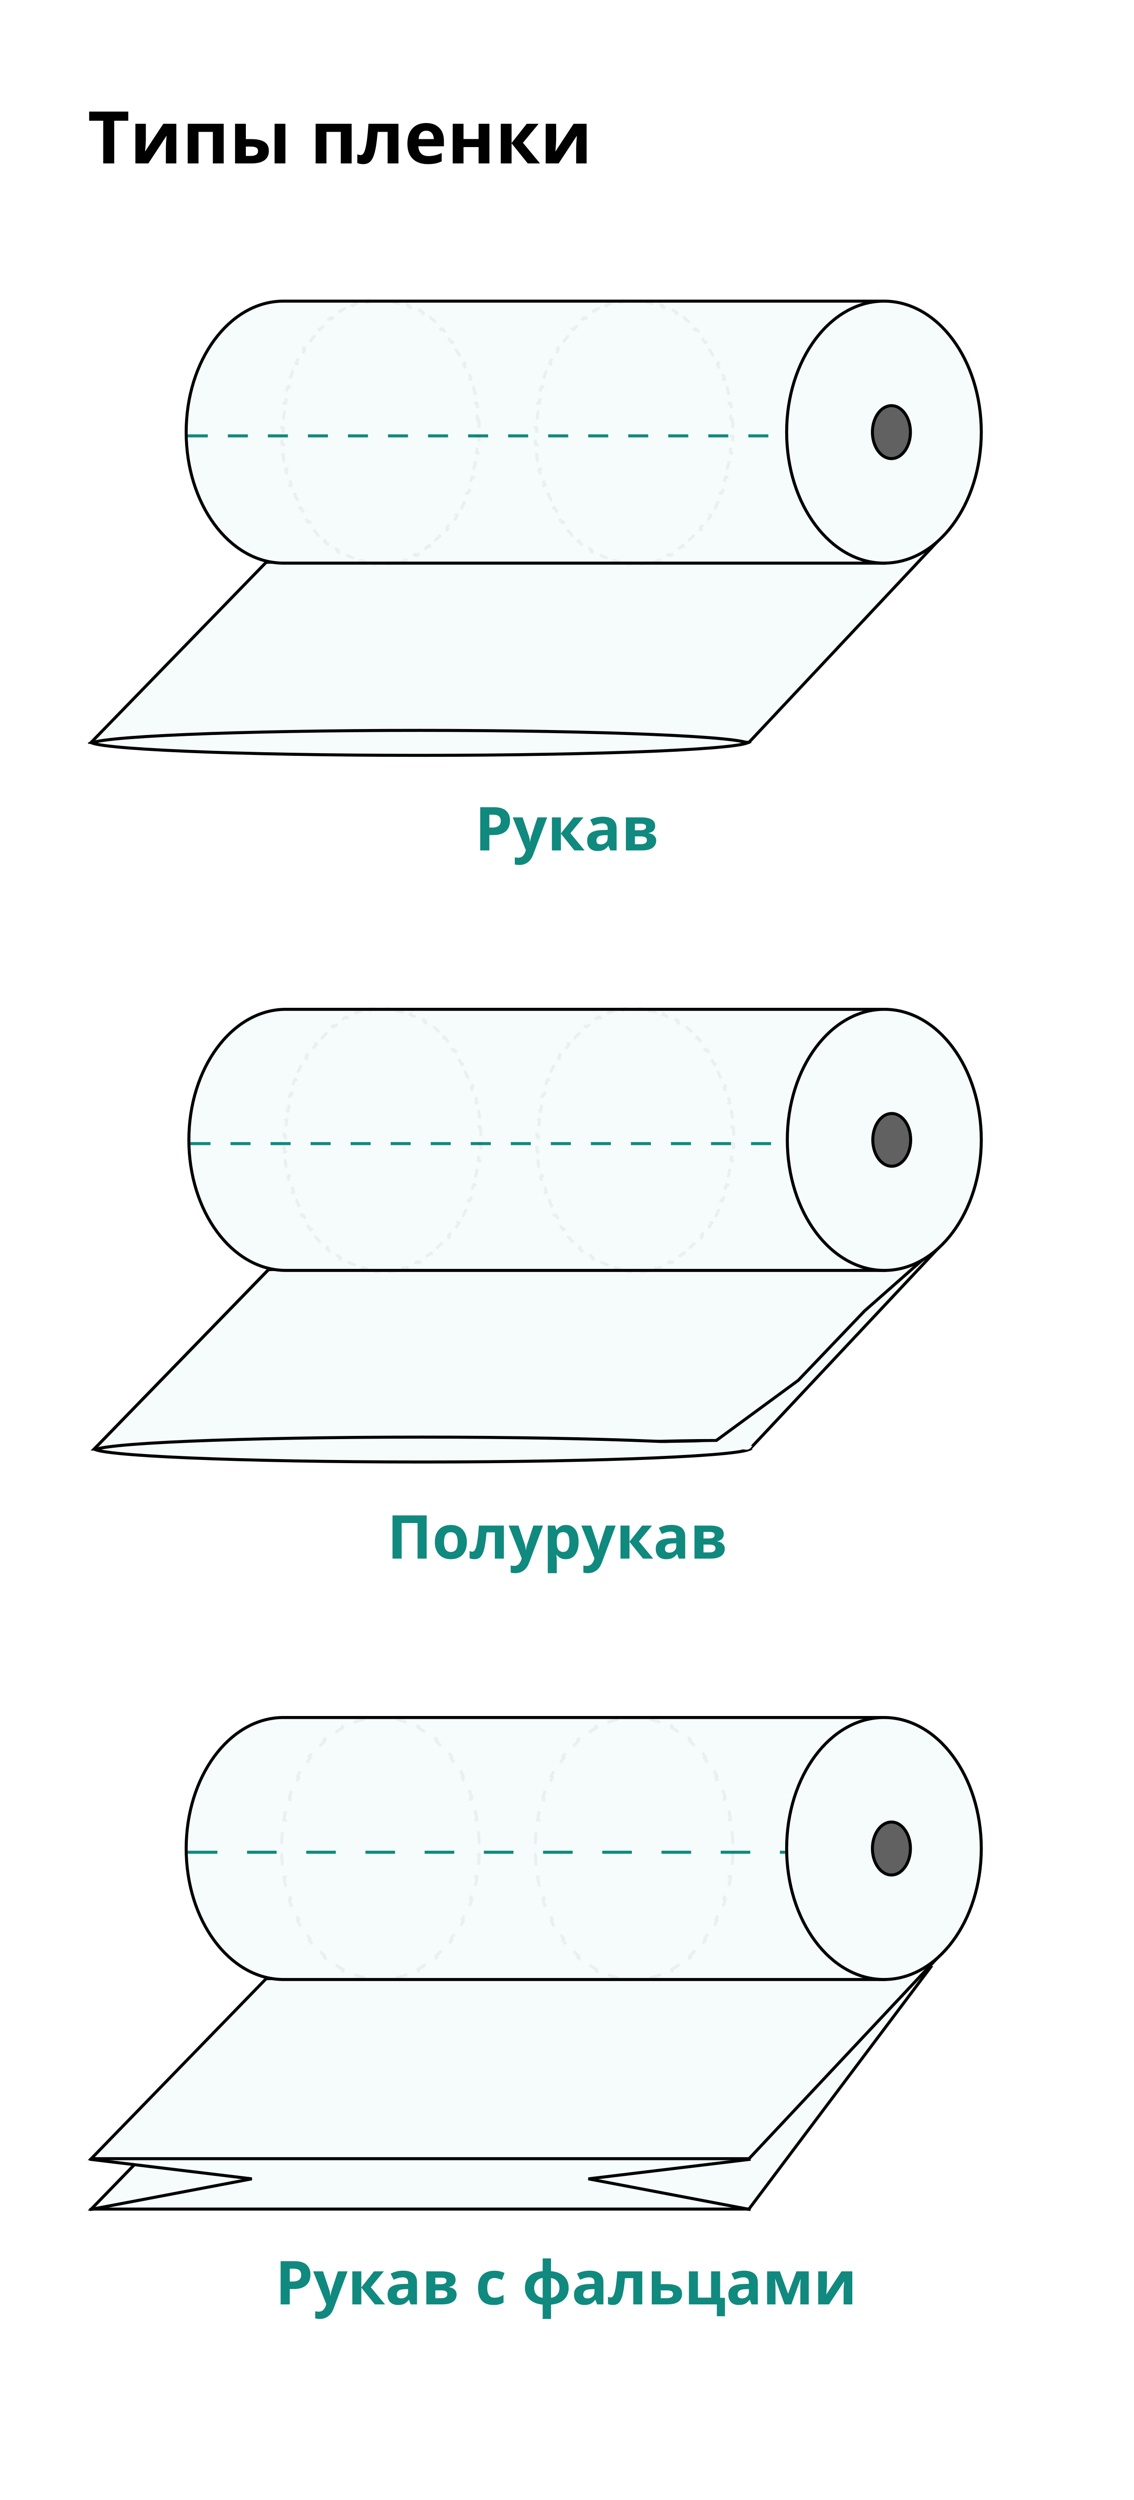 <svg width="375" height="826" viewBox="0 0 375 826" fill="none" xmlns="http://www.w3.org/2000/svg">
<rect width="375" height="826" fill="white"/>
<path d="M37.766 54H34.133V39.891H29.48V36.867H42.418V39.891H37.766V54ZM48.23 40.898V46.078C48.23 46.344 48.219 46.68 48.195 47.086C48.18 47.484 48.156 47.891 48.125 48.305C48.094 48.719 48.062 49.09 48.031 49.418C48 49.746 47.977 49.969 47.961 50.086L54.008 40.898H58.309V54H54.852V48.773C54.852 48.344 54.867 47.871 54.898 47.355C54.93 46.832 54.965 46.34 55.004 45.879C55.043 45.418 55.07 45.07 55.086 44.836L49.062 54H44.773V40.898H48.23ZM73.977 40.898V54H70.391V43.582H65.644V54H62.07V40.898H73.977ZM77.727 54V40.898H81.301V45.961H83.023C84.359 45.961 85.461 46.102 86.328 46.383C87.203 46.664 87.852 47.094 88.273 47.672C88.695 48.242 88.906 48.961 88.906 49.828C88.906 50.672 88.711 51.406 88.32 52.031C87.93 52.656 87.312 53.141 86.469 53.484C85.625 53.828 84.519 54 83.152 54H77.727ZM81.301 51.527H82.953C83.648 51.527 84.219 51.402 84.664 51.152C85.109 50.895 85.332 50.469 85.332 49.875C85.332 49.367 85.129 49 84.723 48.773C84.316 48.547 83.711 48.434 82.906 48.434H81.301V51.527ZM90.805 54V40.898H94.379V54H90.805ZM116.281 40.898V54H112.695V43.582H107.949V54H104.375V40.898H116.281ZM131.762 54H128.188V43.582H124.895C124.73 45.504 124.535 47.141 124.309 48.492C124.082 49.844 123.793 50.945 123.441 51.797C123.09 52.641 122.652 53.258 122.129 53.648C121.605 54.039 120.961 54.234 120.195 54.234C119.773 54.234 119.395 54.203 119.059 54.141C118.73 54.078 118.43 53.984 118.156 53.859V51C118.328 51.07 118.512 51.129 118.707 51.176C118.902 51.215 119.102 51.234 119.305 51.234C119.531 51.234 119.746 51.145 119.949 50.965C120.152 50.785 120.344 50.477 120.523 50.039C120.703 49.594 120.871 48.98 121.027 48.199C121.191 47.418 121.34 46.43 121.473 45.234C121.605 44.039 121.73 42.594 121.848 40.898H131.762V54ZM140.926 40.652C142.137 40.652 143.18 40.887 144.055 41.355C144.93 41.816 145.605 42.488 146.082 43.371C146.559 44.254 146.797 45.332 146.797 46.605V48.34H138.348C138.387 49.348 138.688 50.141 139.25 50.719C139.82 51.289 140.609 51.574 141.617 51.574C142.453 51.574 143.219 51.488 143.914 51.316C144.609 51.145 145.324 50.887 146.059 50.543V53.309C145.41 53.629 144.73 53.863 144.02 54.012C143.316 54.16 142.461 54.234 141.453 54.234C140.141 54.234 138.977 53.992 137.961 53.508C136.953 53.023 136.16 52.285 135.582 51.293C135.012 50.301 134.727 49.051 134.727 47.543C134.727 46.012 134.984 44.738 135.5 43.723C136.023 42.699 136.75 41.934 137.68 41.426C138.609 40.91 139.691 40.652 140.926 40.652ZM140.949 43.195C140.254 43.195 139.676 43.418 139.215 43.863C138.762 44.309 138.5 45.008 138.43 45.961H143.445C143.438 45.43 143.34 44.957 143.152 44.543C142.973 44.129 142.699 43.801 142.332 43.559C141.973 43.316 141.512 43.195 140.949 43.195ZM153.277 40.898V45.938H158.27V40.898H161.844V54H158.27V48.598H153.277V54H149.703V40.898H153.277ZM174.184 40.898H178.121L172.93 47.18L178.578 54H174.523L169.168 47.355V54H165.594V40.898H169.168V47.262L174.184 40.898ZM183.91 40.898V46.078C183.91 46.344 183.898 46.68 183.875 47.086C183.859 47.484 183.836 47.891 183.805 48.305C183.773 48.719 183.742 49.09 183.711 49.418C183.68 49.746 183.656 49.969 183.641 50.086L189.688 40.898H193.988V54H190.531V48.773C190.531 48.344 190.547 47.871 190.578 47.355C190.609 46.832 190.645 46.34 190.684 45.879C190.723 45.418 190.75 45.07 190.766 44.836L184.742 54H180.453V40.898H183.91Z" fill="black"/>
<path d="M163.357 266.723C165.2 266.723 166.544 267.12 167.391 267.914C168.237 268.702 168.66 269.789 168.66 271.176C168.66 271.801 168.566 272.4 168.377 272.973C168.188 273.539 167.879 274.044 167.449 274.486C167.026 274.929 166.46 275.281 165.75 275.541C165.04 275.795 164.165 275.922 163.123 275.922H161.824V281H158.797V266.723H163.357ZM163.201 269.203H161.824V273.441H162.82C163.387 273.441 163.878 273.367 164.295 273.217C164.712 273.067 165.034 272.833 165.262 272.514C165.49 272.195 165.604 271.785 165.604 271.283C165.604 270.58 165.408 270.059 165.018 269.721C164.627 269.376 164.021 269.203 163.201 269.203ZM169.559 270.082H172.82L174.881 276.225C174.946 276.42 175.001 276.618 175.047 276.82C175.092 277.022 175.132 277.23 175.164 277.445C175.197 277.66 175.223 277.885 175.242 278.119H175.301C175.34 277.768 175.392 277.439 175.457 277.133C175.529 276.827 175.617 276.524 175.721 276.225L177.742 270.082H180.936L176.316 282.396C176.036 283.152 175.672 283.78 175.223 284.281C174.773 284.789 174.256 285.17 173.67 285.424C173.09 285.678 172.452 285.805 171.756 285.805C171.417 285.805 171.124 285.785 170.877 285.746C170.63 285.714 170.418 285.678 170.242 285.639V283.275C170.379 283.308 170.551 283.337 170.76 283.363C170.968 283.389 171.186 283.402 171.414 283.402C171.831 283.402 172.189 283.314 172.488 283.139C172.788 282.963 173.038 282.725 173.24 282.426C173.442 282.133 173.602 281.811 173.719 281.459L173.895 280.922L169.559 270.082ZM189.666 270.082H192.947L188.621 275.316L193.328 281H189.949L185.486 275.463V281H182.508V270.082H185.486V275.385L189.666 270.082ZM199.363 269.857C200.828 269.857 201.951 270.176 202.732 270.814C203.514 271.452 203.904 272.423 203.904 273.725V281H201.824L201.248 279.516H201.17C200.857 279.906 200.538 280.225 200.213 280.473C199.887 280.72 199.513 280.902 199.09 281.02C198.667 281.137 198.152 281.195 197.547 281.195C196.902 281.195 196.323 281.072 195.809 280.824C195.301 280.577 194.9 280.199 194.607 279.691C194.314 279.177 194.168 278.526 194.168 277.738C194.168 276.579 194.575 275.727 195.389 275.18C196.202 274.626 197.423 274.32 199.051 274.262L200.945 274.203V273.725C200.945 273.152 200.796 272.732 200.496 272.465C200.197 272.198 199.78 272.064 199.246 272.064C198.719 272.064 198.201 272.139 197.693 272.289C197.186 272.439 196.678 272.628 196.17 272.855L195.184 270.844C195.763 270.538 196.411 270.297 197.127 270.121C197.85 269.945 198.595 269.857 199.363 269.857ZM200.945 275.941L199.793 275.98C198.829 276.007 198.159 276.179 197.781 276.498C197.41 276.817 197.225 277.237 197.225 277.758C197.225 278.214 197.358 278.539 197.625 278.734C197.892 278.923 198.24 279.018 198.67 279.018C199.308 279.018 199.845 278.829 200.281 278.451C200.724 278.074 200.945 277.536 200.945 276.84V275.941ZM216.658 272.943C216.658 273.529 216.473 274.031 216.102 274.447C215.737 274.857 215.197 275.121 214.48 275.238V275.316C215.236 275.408 215.844 275.671 216.307 276.107C216.769 276.537 217 277.081 217 277.738C217 278.363 216.837 278.923 216.512 279.418C216.186 279.906 215.669 280.294 214.959 280.58C214.249 280.86 213.322 281 212.176 281H206.98V270.082H212.176C213.029 270.082 213.794 270.173 214.471 270.355C215.148 270.531 215.682 270.827 216.072 271.244C216.463 271.661 216.658 272.227 216.658 272.943ZM213.914 277.582C213.914 277.152 213.745 276.843 213.406 276.654C213.074 276.459 212.579 276.361 211.922 276.361H209.959V278.939H211.98C212.54 278.939 213.003 278.835 213.367 278.627C213.732 278.419 213.914 278.07 213.914 277.582ZM213.641 273.178C213.641 272.839 213.507 272.589 213.24 272.426C212.973 272.263 212.579 272.182 212.059 272.182H209.959V274.34H211.717C212.348 274.34 212.827 274.249 213.152 274.066C213.478 273.884 213.641 273.588 213.641 273.178Z" fill="#10897E"/>
<path d="M87.76 245.267H30.183L87.981 185.824L313.308 175.407L247.7 245.267H170.833H87.76Z" fill="#F5FCFB" stroke="black"/>
<path d="M93.146 99.507L93.448 99.5H292.433V186.067H93.448L93.146 186.059C84.453 185.844 76.568 180.982 70.841 173.175C65.114 165.367 61.567 154.64 61.567 142.783C61.567 130.927 65.114 120.199 70.841 112.392C76.568 104.585 84.453 99.723 93.146 99.507Z" fill="#F5FCFB" stroke="black"/>
<path d="M62.107 144.017L259.633 144.017" stroke="#10897E" stroke-linejoin="round" stroke-dasharray="6.62 6.62"/>
<path d="M158.357 138.668C158.421 139.574 158.463 140.487 158.484 141.408L157.984 141.42C157.995 141.872 158 142.327 158 142.783C158 143.24 157.995 143.694 157.984 144.147L158.484 144.159C158.463 145.079 158.421 145.993 158.357 146.899L157.859 146.864C157.795 147.775 157.711 148.678 157.606 149.572L158.103 149.63C157.995 150.546 157.867 151.453 157.718 152.349L157.224 152.267C157.074 153.169 156.904 154.059 156.712 154.938L157.201 155.045C157.005 155.945 156.789 156.833 156.552 157.709L156.069 157.578C155.83 158.461 155.571 159.33 155.291 160.184L155.766 160.34C155.479 161.217 155.172 162.079 154.844 162.925L154.378 162.744C154.048 163.596 153.698 164.43 153.328 165.247L153.784 165.453C153.402 166.295 153.001 167.118 152.579 167.922L152.136 167.69C151.712 168.499 151.268 169.287 150.805 170.053L151.233 170.312C150.755 171.103 150.257 171.871 149.74 172.615L149.329 172.329C148.808 173.079 148.268 173.804 147.709 174.502L148.099 174.814C147.521 175.536 146.924 176.229 146.309 176.894L145.942 176.554C145.323 177.222 144.685 177.861 144.029 178.467L144.369 178.834C143.691 179.461 142.994 180.055 142.28 180.614L141.972 180.22C141.257 180.78 140.525 181.303 139.777 181.789L140.05 182.208C139.276 182.71 138.486 183.173 137.68 183.593L137.448 183.15C136.648 183.568 135.832 183.944 135.003 184.276L135.188 184.74C134.337 185.081 133.471 185.376 132.592 185.625L132.456 185.144C131.594 185.387 130.719 185.584 129.833 185.732L129.916 186.226C129.018 186.376 128.109 186.478 127.19 186.529L127.162 186.03C126.716 186.054 126.267 186.067 125.817 186.067C125.366 186.067 124.917 186.054 124.471 186.03L124.444 186.529C123.525 186.478 122.615 186.376 121.717 186.226L121.8 185.732C120.914 185.584 120.04 185.387 119.177 185.144L119.041 185.625C118.162 185.377 117.296 185.081 116.445 184.74L116.631 184.276C115.801 183.944 114.986 183.568 114.185 183.15L113.954 183.593C113.148 183.173 112.357 182.71 111.584 182.208L111.856 181.789C111.108 181.303 110.376 180.78 109.661 180.22L109.353 180.614C108.639 180.055 107.942 179.461 107.264 178.834L107.604 178.467C106.949 177.861 106.311 177.222 105.691 176.554L105.324 176.894C104.709 176.229 104.112 175.536 103.534 174.814L103.925 174.502C103.366 173.804 102.825 173.079 102.304 172.329L101.893 172.615C101.376 171.871 100.878 171.103 100.4 170.312L100.828 170.053C100.365 169.287 99.921 168.499 99.497 167.69L99.054 167.922C98.633 167.118 98.231 166.295 97.85 165.453L98.305 165.247C97.936 164.43 97.585 163.596 97.256 162.744L96.789 162.925C96.462 162.079 96.154 161.217 95.867 160.34L96.342 160.184C96.063 159.33 95.803 158.461 95.564 157.578L95.082 157.709C94.844 156.833 94.628 155.945 94.432 155.045L94.921 154.938C94.73 154.059 94.559 153.169 94.409 152.267L93.916 152.349C93.767 151.453 93.638 150.546 93.531 149.63L94.027 149.572C93.922 148.678 93.838 147.775 93.775 146.864L93.276 146.899C93.213 145.993 93.17 145.079 93.149 144.159L93.649 144.147C93.639 143.694 93.633 143.24 93.633 142.783C93.633 142.327 93.639 141.872 93.649 141.42L93.149 141.408C93.17 140.487 93.213 139.574 93.276 138.668L93.775 138.703C93.838 137.792 93.922 136.889 94.027 135.995L93.531 135.936C93.638 135.02 93.767 134.114 93.916 133.217L94.409 133.299C94.559 132.398 94.73 131.507 94.921 130.628L94.432 130.522C94.628 129.622 94.844 128.733 95.082 127.858L95.564 127.989C95.803 127.106 96.063 126.237 96.342 125.382L95.867 125.227C96.154 124.35 96.462 123.488 96.789 122.642L97.256 122.822C97.585 121.971 97.936 121.137 98.305 120.32L97.85 120.114C98.231 119.272 98.633 118.448 99.054 117.645L99.497 117.877C99.921 117.068 100.365 116.28 100.828 115.513L100.4 115.255C100.878 114.464 101.376 113.696 101.893 112.952L102.304 113.237C102.825 112.488 103.366 111.763 103.925 111.065L103.534 110.752C104.112 110.031 104.709 109.337 105.324 108.673L105.691 109.013C106.311 108.344 106.949 107.706 107.604 107.1L107.264 106.733C107.942 106.105 108.639 105.511 109.353 104.953L109.661 105.346C110.376 104.787 111.108 104.263 111.856 103.778L111.584 103.359C112.357 102.857 113.148 102.394 113.954 101.973L114.185 102.417C114.986 101.999 115.801 101.623 116.631 101.291L116.445 100.827C117.296 100.486 118.162 100.19 119.041 99.942L119.177 100.423C120.04 100.18 120.914 99.983 121.8 99.834L121.717 99.341C122.615 99.191 123.525 99.089 124.444 99.038L124.471 99.537C124.917 99.513 125.366 99.5 125.817 99.5C126.267 99.5 126.716 99.513 127.162 99.537L127.19 99.038C128.109 99.089 129.018 99.191 129.916 99.341L129.833 99.834C130.719 99.983 131.594 100.18 132.456 100.423L132.592 99.942C133.471 100.19 134.337 100.486 135.188 100.827L135.003 101.291C135.832 101.623 136.648 101.999 137.448 102.417L137.68 101.973C138.486 102.394 139.276 102.856 140.05 103.358L139.777 103.778C140.525 104.263 141.257 104.787 141.972 105.346L142.28 104.953C142.994 105.511 143.691 106.105 144.369 106.733L144.029 107.1C144.685 107.706 145.323 108.344 145.942 109.013L146.309 108.673C146.924 109.337 147.521 110.031 148.099 110.752L147.709 111.065C148.268 111.763 148.808 112.488 149.329 113.237L149.74 112.952C150.257 113.696 150.755 114.464 151.233 115.255L150.805 115.513C151.268 116.28 151.712 117.068 152.136 117.877L152.579 117.645C153.001 118.448 153.402 119.272 153.784 120.114L153.328 120.32C153.698 121.137 154.048 121.971 154.378 122.822L154.844 122.642C155.172 123.488 155.479 124.35 155.766 125.227L155.291 125.382C155.571 126.237 155.83 127.106 156.069 127.989L156.552 127.858C156.789 128.733 157.005 129.622 157.201 130.522L156.712 130.628C156.904 131.507 157.074 132.398 157.224 133.299L157.718 133.217C157.867 134.114 157.995 135.02 158.103 135.936L157.606 135.995C157.711 136.889 157.795 137.792 157.859 138.703L158.357 138.668Z" stroke="black" stroke-opacity="0.05" stroke-linejoin="round" stroke-dasharray="2.71 2.71"/>
<path d="M242.224 138.668C242.287 139.574 242.33 140.487 242.351 141.408L241.851 141.42C241.861 141.872 241.867 142.327 241.867 142.783C241.867 143.24 241.861 143.694 241.851 144.147L242.351 144.159C242.33 145.079 242.287 145.993 242.224 146.899L241.725 146.864C241.662 147.775 241.578 148.678 241.473 149.572L241.969 149.63C241.862 150.546 241.733 151.453 241.584 152.349L241.091 152.267C240.941 153.169 240.77 154.059 240.579 154.938L241.068 155.045C240.872 155.945 240.655 156.833 240.419 157.709L239.936 157.578C239.697 158.461 239.437 159.33 239.158 160.184L239.633 160.34C239.346 161.217 239.038 162.079 238.711 162.925L238.244 162.744C237.915 163.596 237.564 164.43 237.195 165.247L237.65 165.453C237.269 166.295 236.867 167.118 236.446 167.922L236.003 167.69C235.579 168.499 235.135 169.287 234.672 170.053L235.1 170.312C234.622 171.103 234.124 171.871 233.607 172.615L233.196 172.329C232.675 173.079 232.134 173.804 231.575 174.502L231.966 174.814C231.388 175.536 230.791 176.229 230.176 176.894L229.809 176.554C229.189 177.222 228.551 177.861 227.896 178.467L228.236 178.834C227.558 179.461 226.861 180.055 226.147 180.614L225.839 180.22C225.124 180.78 224.392 181.303 223.644 181.789L223.916 182.208C223.143 182.71 222.352 183.173 221.546 183.593L221.315 183.15C220.514 183.568 219.699 183.944 218.869 184.276L219.055 184.74C218.204 185.081 217.338 185.376 216.459 185.625L216.323 185.144C215.46 185.387 214.586 185.584 213.7 185.732L213.783 186.226C212.885 186.376 211.975 186.478 211.056 186.529L211.029 186.03C210.583 186.054 210.134 186.067 209.683 186.067C209.233 186.067 208.784 186.054 208.338 186.03L208.31 186.529C207.391 186.478 206.482 186.376 205.584 186.226L205.667 185.732C204.781 185.584 203.906 185.387 203.044 185.144L202.908 185.625C202.029 185.377 201.163 185.081 200.312 184.74L200.497 184.276C199.668 183.944 198.852 183.568 198.052 183.15L197.82 183.593C197.014 183.173 196.224 182.71 195.45 182.208L195.723 181.789C194.975 181.303 194.243 180.78 193.528 180.22L193.219 180.614C192.506 180.055 191.809 179.461 191.131 178.834L191.47 178.467C190.815 177.861 190.177 177.222 189.558 176.554L189.191 176.894C188.576 176.229 187.979 175.536 187.401 174.814L187.791 174.502C187.232 173.804 186.692 173.079 186.171 172.329L185.76 172.615C185.243 171.871 184.745 171.103 184.267 170.312L184.695 170.053C184.232 169.287 183.788 168.499 183.363 167.69L182.921 167.922C182.499 167.118 182.098 166.295 181.716 165.453L182.172 165.247C181.802 164.43 181.452 163.596 181.122 162.744L180.656 162.925C180.328 162.079 180.021 161.217 179.734 160.34L180.209 160.184C179.929 159.33 179.67 158.461 179.431 157.578L178.948 157.709C178.711 156.833 178.495 155.945 178.299 155.045L178.787 154.938C178.596 154.059 178.426 153.169 178.276 152.267L177.782 152.349C177.633 151.453 177.505 150.546 177.397 149.63L177.894 149.572C177.789 148.678 177.705 147.775 177.641 146.864L177.142 146.899C177.079 145.993 177.037 145.079 177.016 144.159L177.516 144.147C177.505 143.694 177.5 143.24 177.5 142.783C177.5 142.327 177.505 141.872 177.516 141.42L177.016 141.408C177.037 140.487 177.079 139.574 177.142 138.668L177.641 138.703C177.705 137.792 177.789 136.889 177.894 135.995L177.397 135.936C177.505 135.02 177.633 134.114 177.782 133.217L178.276 133.299C178.426 132.398 178.596 131.507 178.787 130.628L178.299 130.522C178.495 129.622 178.711 128.733 178.948 127.858L179.431 127.989C179.67 127.106 179.929 126.237 180.209 125.382L179.734 125.227C180.021 124.35 180.328 123.488 180.656 122.642L181.122 122.822C181.452 121.971 181.802 121.137 182.172 120.32L181.716 120.114C182.098 119.272 182.499 118.448 182.921 117.645L183.363 117.877C183.788 117.068 184.232 116.28 184.695 115.513L184.267 115.255C184.745 114.464 185.243 113.696 185.76 112.952L186.171 113.237C186.692 112.488 187.232 111.763 187.791 111.065L187.401 110.752C187.979 110.031 188.576 109.337 189.191 108.673L189.558 109.013C190.177 108.344 190.815 107.706 191.47 107.1L191.131 106.733C191.809 106.105 192.506 105.511 193.219 104.953L193.528 105.346C194.243 104.787 194.975 104.263 195.723 103.778L195.45 103.359C196.224 102.857 197.014 102.394 197.82 101.973L198.052 102.417C198.852 101.999 199.668 101.623 200.497 101.291L200.312 100.827C201.163 100.486 202.029 100.19 202.908 99.942L203.044 100.423C203.906 100.18 204.781 99.983 205.667 99.834L205.584 99.341C206.482 99.191 207.391 99.089 208.31 99.038L208.338 99.537C208.784 99.513 209.233 99.5 209.683 99.5C210.134 99.5 210.583 99.513 211.029 99.537L211.056 99.038C211.975 99.089 212.885 99.191 213.783 99.341L213.7 99.834C214.586 99.983 215.46 100.18 216.323 100.423L216.459 99.942C217.338 100.19 218.204 100.486 219.055 100.827L218.869 101.291C219.699 101.623 220.514 101.999 221.315 102.417L221.546 101.973C222.352 102.394 223.143 102.856 223.916 103.358L223.644 103.778C224.392 104.263 225.124 104.787 225.839 105.346L226.147 104.953C226.861 105.511 227.558 106.105 228.236 106.733L227.896 107.1C228.551 107.706 229.189 108.344 229.809 109.013L230.176 108.673C230.791 109.337 231.388 110.031 231.966 110.752L231.575 111.065C232.134 111.763 232.675 112.488 233.196 113.237L233.607 112.952C234.124 113.696 234.622 114.464 235.1 115.255L234.672 115.513C235.135 116.28 235.579 117.068 236.003 117.877L236.446 117.645C236.867 118.448 237.269 119.272 237.65 120.114L237.195 120.32C237.564 121.137 237.915 121.971 238.244 122.822L238.711 122.642C239.038 123.488 239.346 124.35 239.633 125.227L239.158 125.382C239.437 126.237 239.697 127.106 239.936 127.989L240.419 127.858C240.655 128.733 240.872 129.622 241.068 130.522L240.579 130.628C240.77 131.507 240.941 132.398 241.091 133.299L241.584 133.217C241.733 134.114 241.862 135.02 241.969 135.936L241.473 135.995C241.578 136.889 241.662 137.792 241.725 138.703L242.224 138.668Z" stroke="black" stroke-opacity="0.05" stroke-linejoin="round" stroke-dasharray="2.71 2.71"/>
<path d="M324.5 142.783C324.5 154.777 320.871 165.615 315.027 173.444C309.183 181.272 301.148 186.067 292.317 186.067C283.485 186.067 275.451 181.272 269.607 173.444C263.763 165.615 260.133 154.777 260.133 142.783C260.133 130.79 263.763 119.952 269.607 112.123C275.451 104.294 283.485 99.5 292.317 99.5C301.148 99.5 309.183 104.294 315.027 112.123C320.871 119.952 324.5 130.79 324.5 142.783Z" fill="#F5FCFB" stroke="black"/>
<path d="M301.067 142.784C301.067 145.243 300.335 147.449 299.177 149.029C298.018 150.609 296.459 151.534 294.783 151.534C293.108 151.534 291.549 150.609 290.39 149.029C289.232 147.449 288.5 145.243 288.5 142.784C288.5 140.325 289.232 138.118 290.39 136.539C291.549 134.959 293.108 134.034 294.783 134.034C296.459 134.034 298.018 134.959 299.177 136.539C300.335 138.118 301.067 140.325 301.067 142.784Z" fill="#616161" stroke="black"/>
<path d="M247.161 245.447C247.17 245.451 247.179 245.455 247.188 245.458C247.179 245.462 247.17 245.466 247.161 245.47C246.833 245.607 246.316 245.752 245.598 245.901C244.17 246.197 242.046 246.485 239.289 246.761C233.78 247.313 225.799 247.811 215.926 248.229C196.183 249.066 168.903 249.583 138.767 249.583C108.63 249.583 81.35 249.066 61.607 248.229C51.734 247.811 43.753 247.313 38.244 246.761C35.487 246.485 33.363 246.197 31.936 245.901C31.218 245.752 30.701 245.607 30.373 245.47C30.363 245.466 30.355 245.462 30.346 245.458C30.355 245.455 30.363 245.451 30.373 245.447C30.701 245.31 31.218 245.165 31.936 245.016C33.363 244.72 35.487 244.432 38.244 244.156C43.753 243.604 51.734 243.106 61.607 242.688C81.35 241.851 108.63 241.333 138.767 241.333C168.903 241.333 196.183 241.851 215.926 242.688C225.799 243.106 233.78 243.604 239.289 244.156C242.046 244.432 244.17 244.72 245.598 245.016C246.316 245.165 246.833 245.31 247.161 245.447ZM30.066 245.301C30.066 245.301 30.067 245.302 30.069 245.303C30.067 245.302 30.066 245.301 30.066 245.301ZM30.066 245.616C30.066 245.616 30.067 245.615 30.069 245.614C30.067 245.615 30.066 245.616 30.066 245.616Z" fill="#F5FCFB" stroke="black"/>
<path d="M129.797 515V500.723H141.096V515H138.078V503.242H132.824V515H129.797ZM154.387 509.521C154.387 510.433 154.263 511.24 154.016 511.943C153.775 512.646 153.42 513.242 152.951 513.73C152.489 514.212 151.929 514.577 151.272 514.824C150.621 515.072 149.885 515.195 149.065 515.195C148.296 515.195 147.59 515.072 146.946 514.824C146.308 514.577 145.751 514.212 145.276 513.73C144.807 513.242 144.442 512.646 144.182 511.943C143.928 511.24 143.801 510.433 143.801 509.521C143.801 508.311 144.016 507.285 144.446 506.445C144.875 505.605 145.487 504.967 146.281 504.531C147.076 504.095 148.023 503.877 149.123 503.877C150.145 503.877 151.05 504.095 151.838 504.531C152.632 504.967 153.254 505.605 153.703 506.445C154.159 507.285 154.387 508.311 154.387 509.521ZM146.838 509.521C146.838 510.238 146.916 510.84 147.073 511.328C147.229 511.816 147.473 512.184 147.805 512.432C148.137 512.679 148.57 512.803 149.104 512.803C149.631 512.803 150.058 512.679 150.383 512.432C150.715 512.184 150.956 511.816 151.106 511.328C151.262 510.84 151.34 510.238 151.34 509.521C151.34 508.799 151.262 508.2 151.106 507.725C150.956 507.243 150.715 506.882 150.383 506.641C150.051 506.4 149.618 506.279 149.084 506.279C148.296 506.279 147.724 506.549 147.365 507.09C147.014 507.63 146.838 508.441 146.838 509.521ZM166.623 515H163.645V506.318H160.901C160.764 507.92 160.601 509.284 160.412 510.41C160.224 511.536 159.983 512.454 159.69 513.164C159.397 513.867 159.032 514.382 158.596 514.707C158.16 515.033 157.623 515.195 156.985 515.195C156.633 515.195 156.317 515.169 156.037 515.117C155.764 515.065 155.513 514.987 155.285 514.883V512.5C155.429 512.559 155.582 512.607 155.744 512.646C155.907 512.679 156.073 512.695 156.242 512.695C156.431 512.695 156.61 512.62 156.78 512.471C156.949 512.321 157.108 512.064 157.258 511.699C157.408 511.328 157.548 510.817 157.678 510.166C157.815 509.515 157.938 508.691 158.049 507.695C158.16 506.699 158.264 505.495 158.362 504.082H166.623V515ZM168.196 504.082H171.457L173.518 510.225C173.583 510.42 173.638 510.618 173.684 510.82C173.729 511.022 173.768 511.23 173.801 511.445C173.834 511.66 173.86 511.885 173.879 512.119H173.938C173.977 511.768 174.029 511.439 174.094 511.133C174.166 510.827 174.253 510.524 174.358 510.225L176.379 504.082H179.573L174.953 516.396C174.673 517.152 174.309 517.78 173.86 518.281C173.41 518.789 172.893 519.17 172.307 519.424C171.727 519.678 171.089 519.805 170.393 519.805C170.054 519.805 169.761 519.785 169.514 519.746C169.267 519.714 169.055 519.678 168.879 519.639V517.275C169.016 517.308 169.188 517.337 169.397 517.363C169.605 517.389 169.823 517.402 170.051 517.402C170.468 517.402 170.826 517.314 171.125 517.139C171.425 516.963 171.675 516.725 171.877 516.426C172.079 516.133 172.239 515.811 172.356 515.459L172.531 514.922L168.196 504.082ZM187.219 503.877C188.449 503.877 189.442 504.355 190.198 505.312C190.959 506.27 191.34 507.673 191.34 509.521C191.34 510.758 191.161 511.8 190.803 512.646C190.445 513.486 189.95 514.121 189.319 514.551C188.687 514.98 187.961 515.195 187.141 515.195C186.614 515.195 186.161 515.13 185.783 515C185.406 514.863 185.084 514.691 184.817 514.482C184.55 514.268 184.319 514.04 184.123 513.799H183.967C184.019 514.059 184.058 514.326 184.084 514.6C184.11 514.873 184.123 515.14 184.123 515.4V519.805H181.145V504.082H183.567L183.987 505.498H184.123C184.319 505.205 184.556 504.935 184.836 504.688C185.116 504.44 185.451 504.245 185.842 504.102C186.239 503.952 186.698 503.877 187.219 503.877ZM186.262 506.26C185.741 506.26 185.328 506.367 185.022 506.582C184.716 506.797 184.491 507.119 184.348 507.549C184.211 507.979 184.136 508.522 184.123 509.18V509.502C184.123 510.205 184.188 510.801 184.319 511.289C184.455 511.777 184.68 512.148 184.992 512.402C185.311 512.656 185.748 512.783 186.301 512.783C186.757 512.783 187.131 512.656 187.424 512.402C187.717 512.148 187.935 511.777 188.078 511.289C188.228 510.794 188.303 510.192 188.303 509.482C188.303 508.415 188.137 507.611 187.805 507.07C187.473 506.53 186.959 506.26 186.262 506.26ZM192.239 504.082H195.5L197.561 510.225C197.626 510.42 197.681 510.618 197.727 510.82C197.772 511.022 197.811 511.23 197.844 511.445C197.877 511.66 197.903 511.885 197.922 512.119H197.981C198.02 511.768 198.072 511.439 198.137 511.133C198.209 510.827 198.296 510.524 198.401 510.225L200.422 504.082H203.615L198.996 516.396C198.716 517.152 198.352 517.78 197.903 518.281C197.453 518.789 196.936 519.17 196.35 519.424C195.77 519.678 195.132 519.805 194.436 519.805C194.097 519.805 193.804 519.785 193.557 519.746C193.309 519.714 193.098 519.678 192.922 519.639V517.275C193.059 517.308 193.231 517.337 193.44 517.363C193.648 517.389 193.866 517.402 194.094 517.402C194.511 517.402 194.869 517.314 195.168 517.139C195.468 516.963 195.718 516.725 195.92 516.426C196.122 516.133 196.281 515.811 196.399 515.459L196.574 514.922L192.239 504.082ZM212.346 504.082H215.627L211.301 509.316L216.008 515H212.629L208.166 509.463V515H205.188V504.082H208.166V509.385L212.346 504.082ZM222.043 503.857C223.508 503.857 224.631 504.176 225.412 504.814C226.194 505.452 226.584 506.423 226.584 507.725V515H224.504L223.928 513.516H223.85C223.537 513.906 223.218 514.225 222.893 514.473C222.567 514.72 222.193 514.902 221.77 515.02C221.347 515.137 220.832 515.195 220.227 515.195C219.582 515.195 219.003 515.072 218.489 514.824C217.981 514.577 217.58 514.199 217.287 513.691C216.994 513.177 216.848 512.526 216.848 511.738C216.848 510.579 217.255 509.727 218.069 509.18C218.882 508.626 220.103 508.32 221.731 508.262L223.625 508.203V507.725C223.625 507.152 223.476 506.732 223.176 506.465C222.877 506.198 222.46 506.064 221.926 506.064C221.399 506.064 220.881 506.139 220.373 506.289C219.865 506.439 219.358 506.628 218.85 506.855L217.864 504.844C218.443 504.538 219.091 504.297 219.807 504.121C220.53 503.945 221.275 503.857 222.043 503.857ZM223.625 509.941L222.473 509.98C221.509 510.007 220.839 510.179 220.461 510.498C220.09 510.817 219.905 511.237 219.905 511.758C219.905 512.214 220.038 512.539 220.305 512.734C220.572 512.923 220.92 513.018 221.35 513.018C221.988 513.018 222.525 512.829 222.961 512.451C223.404 512.074 223.625 511.536 223.625 510.84V509.941ZM239.338 506.943C239.338 507.529 239.153 508.031 238.781 508.447C238.417 508.857 237.877 509.121 237.16 509.238V509.316C237.916 509.408 238.524 509.671 238.987 510.107C239.449 510.537 239.68 511.081 239.68 511.738C239.68 512.363 239.517 512.923 239.192 513.418C238.866 513.906 238.349 514.294 237.639 514.58C236.929 514.86 236.002 515 234.856 515H229.66V504.082H234.856C235.709 504.082 236.474 504.173 237.151 504.355C237.828 504.531 238.362 504.827 238.752 505.244C239.143 505.661 239.338 506.227 239.338 506.943ZM236.594 511.582C236.594 511.152 236.425 510.843 236.086 510.654C235.754 510.459 235.259 510.361 234.602 510.361H232.639V512.939H234.66C235.22 512.939 235.683 512.835 236.047 512.627C236.412 512.419 236.594 512.07 236.594 511.582ZM236.321 507.178C236.321 506.839 236.187 506.589 235.92 506.426C235.653 506.263 235.259 506.182 234.739 506.182H232.639V508.34H234.397C235.028 508.34 235.507 508.249 235.832 508.066C236.158 507.884 236.321 507.588 236.321 507.178Z" fill="#10897E"/>
<path d="M88.562 478.771H31.183L88.782 419.532L313.344 409.15L247.961 478.771H171.354H88.562Z" fill="#F5FCFB" stroke="black"/>
<path d="M88.782 419.532L313.154 409.159L285.951 433.109L285.935 433.123L285.92 433.139L263.946 456.118L236.872 475.972C220.626 475.977 204.264 476.675 191.952 477.372C185.774 477.722 180.615 478.072 177 478.335C175.193 478.466 173.771 478.576 172.801 478.652C172.316 478.69 171.944 478.721 171.693 478.741L171.409 478.765L171.337 478.771L171.333 478.771H88.562H31.183L88.782 419.532Z" fill="#F5FCFB" stroke="black"/>
<path d="M93.929 333.507L94.23 333.5H292.542V419.771H94.23L93.929 419.763C85.266 419.549 77.409 414.704 71.701 406.923C65.993 399.143 62.459 388.451 62.459 376.635C62.459 364.82 65.993 354.128 71.701 346.348C77.409 338.567 85.266 333.722 93.929 333.507Z" fill="#F5FCFB" stroke="black"/>
<path d="M62.995 377.865L259.854 377.865" stroke="#10897E" stroke-linejoin="round" stroke-dasharray="6.62 6.62"/>
<path d="M158.921 372.534C158.983 373.437 159.026 374.347 159.047 375.265L158.547 375.276C158.557 375.728 158.563 376.181 158.563 376.635C158.563 377.09 158.557 377.543 158.547 377.995L159.047 378.006C159.026 378.924 158.983 379.834 158.921 380.737L158.422 380.702C158.359 381.61 158.274 382.51 158.17 383.401L158.667 383.459C158.56 384.372 158.431 385.276 158.283 386.169L157.79 386.087C157.64 386.985 157.47 387.873 157.279 388.749L157.768 388.855C157.573 389.753 157.357 390.638 157.121 391.51L156.638 391.38C156.4 392.259 156.142 393.125 155.863 393.977L156.338 394.133C156.052 395.007 155.746 395.866 155.419 396.709L154.953 396.528C154.624 397.377 154.275 398.208 153.907 399.022L154.362 399.228C153.982 400.068 153.582 400.888 153.162 401.689L152.719 401.457C152.296 402.263 151.854 403.049 151.392 403.812L151.82 404.071C151.344 404.859 150.847 405.625 150.332 406.366L149.922 406.081C149.402 406.828 148.863 407.55 148.306 408.246L148.697 408.558C148.121 409.277 147.526 409.968 146.913 410.63L146.546 410.291C145.929 410.957 145.293 411.593 144.64 412.197L144.979 412.564C144.304 413.19 143.609 413.782 142.898 414.338L142.59 413.945C141.877 414.502 141.148 415.024 140.402 415.508L140.674 415.927C139.904 416.427 139.116 416.888 138.313 417.307L138.081 416.864C137.283 417.281 136.471 417.655 135.644 417.986L135.83 418.45C134.981 418.79 134.118 419.085 133.242 419.332L133.106 418.851C132.247 419.094 131.375 419.29 130.492 419.438L130.575 419.931C129.68 420.081 128.774 420.182 127.858 420.233L127.83 419.734C127.386 419.758 126.939 419.771 126.49 419.771C126.04 419.771 125.594 419.758 125.149 419.734L125.121 420.233C124.205 420.182 123.299 420.081 122.404 419.931L122.487 419.438C121.604 419.29 120.732 419.094 119.873 418.851L119.737 419.332C118.861 419.085 117.998 418.79 117.15 418.45L117.335 417.986C116.509 417.655 115.696 417.281 114.898 416.864L114.667 417.307C113.863 416.888 113.076 416.427 112.305 415.927L112.577 415.508C111.832 415.024 111.102 414.502 110.39 413.945L110.081 414.338C109.37 413.782 108.676 413.19 108 412.564L108.339 412.197C107.687 411.593 107.051 410.957 106.433 410.291L106.067 410.63C105.453 409.968 104.858 409.277 104.283 408.558L104.673 408.246C104.116 407.55 103.577 406.828 103.058 406.081L102.647 406.366C102.132 405.625 101.636 404.859 101.159 404.071L101.587 403.812C101.126 403.049 100.683 402.263 100.26 401.457L99.817 401.689C99.397 400.888 98.997 400.068 98.617 399.228L99.073 399.022C98.704 398.208 98.355 397.377 98.027 396.528L97.561 396.709C97.234 395.866 96.927 395.007 96.641 394.133L97.116 393.977C96.838 393.125 96.579 392.259 96.341 391.38L95.858 391.51C95.622 390.638 95.406 389.753 95.211 388.855L95.7 388.749C95.51 387.873 95.339 386.985 95.19 386.087L94.697 386.169C94.548 385.276 94.42 384.372 94.313 383.459L94.809 383.401C94.705 382.51 94.621 381.61 94.558 380.702L94.059 380.737C93.996 379.834 93.954 378.924 93.933 378.006L94.432 377.995C94.422 377.543 94.417 377.09 94.417 376.635C94.417 376.181 94.422 375.728 94.432 375.276L93.933 375.265C93.954 374.347 93.996 373.437 94.059 372.534L94.558 372.569C94.621 371.661 94.705 370.761 94.809 369.87L94.313 369.812C94.42 368.899 94.548 367.995 94.697 367.102L95.19 367.184C95.339 366.286 95.51 365.398 95.7 364.522L95.211 364.416C95.406 363.518 95.622 362.633 95.858 361.761L96.341 361.891C96.579 361.012 96.838 360.145 97.116 359.294L96.641 359.138C96.927 358.264 97.234 357.405 97.561 356.562L98.027 356.742C98.355 355.894 98.704 355.062 99.073 354.249L98.617 354.042C98.997 353.203 99.397 352.383 99.817 351.582L100.26 351.814C100.683 351.008 101.126 350.222 101.587 349.458L101.159 349.2C101.636 348.412 102.132 347.646 102.647 346.905L103.058 347.19C103.577 346.443 104.116 345.721 104.673 345.025L104.283 344.713C104.858 343.994 105.453 343.303 106.067 342.64L106.433 342.98C107.051 342.314 107.687 341.678 108.339 341.074L108 340.707C108.676 340.081 109.37 339.489 110.081 338.932L110.39 339.326C111.102 338.769 111.832 338.247 112.577 337.763L112.305 337.344C113.076 336.843 113.863 336.383 114.667 335.963L114.898 336.407C115.696 335.99 116.509 335.615 117.335 335.285L117.15 334.82C117.998 334.481 118.861 334.186 119.737 333.939L119.873 334.42C120.732 334.177 121.604 333.981 122.487 333.833L122.404 333.34C123.299 333.19 124.205 333.089 125.121 333.038L125.149 333.537C125.594 333.512 126.041 333.5 126.49 333.5C126.939 333.5 127.386 333.512 127.83 333.537L127.858 333.038C128.774 333.089 129.68 333.19 130.575 333.34L130.492 333.833C131.375 333.981 132.247 334.177 133.106 334.42L133.242 333.939C134.118 334.186 134.981 334.481 135.83 334.82L135.644 335.285C136.471 335.615 137.283 335.99 138.081 336.407L138.313 335.963C139.116 336.383 139.904 336.843 140.674 337.344L140.402 337.763C141.148 338.247 141.877 338.769 142.59 339.326L142.898 338.932C143.609 339.489 144.304 340.081 144.979 340.707L144.64 341.074C145.293 341.678 145.929 342.314 146.546 342.98L146.913 342.64C147.526 343.303 148.121 343.994 148.697 344.713L148.306 345.025C148.863 345.721 149.402 346.443 149.922 347.19L150.332 346.905C150.847 347.646 151.344 348.412 151.82 349.2L151.392 349.458C151.854 350.222 152.296 351.008 152.719 351.814L153.162 351.582C153.582 352.383 153.982 353.203 154.362 354.042L153.907 354.249C154.275 355.062 154.624 355.894 154.953 356.742L155.419 356.562C155.746 357.405 156.052 358.264 156.338 359.138L155.863 359.294C156.142 360.145 156.4 361.012 156.638 361.891L157.121 361.761C157.357 362.633 157.573 363.518 157.768 364.416L157.279 364.522C157.47 365.398 157.64 366.286 157.79 367.184L158.283 367.102C158.431 367.995 158.56 368.899 158.667 369.812L158.17 369.87C158.274 370.761 158.359 371.661 158.422 372.569L158.921 372.534Z" stroke="black" stroke-opacity="0.05" stroke-linejoin="round" stroke-dasharray="2.71 2.71"/>
<path d="M242.504 372.534C242.567 373.437 242.609 374.347 242.63 375.265L242.13 375.276C242.141 375.728 242.146 376.181 242.146 376.635C242.146 377.09 242.141 377.543 242.13 377.995L242.63 378.006C242.609 378.924 242.567 379.834 242.504 380.737L242.005 380.702C241.942 381.61 241.858 382.51 241.753 383.401L242.25 383.459C242.143 384.372 242.015 385.276 241.866 386.169L241.373 386.087C241.223 386.985 241.053 387.873 240.863 388.749L241.351 388.855C241.156 389.753 240.94 390.638 240.704 391.51L240.222 391.38C239.984 392.259 239.725 393.125 239.446 393.977L239.921 394.133C239.635 395.007 239.329 395.866 239.002 396.709L238.536 396.528C238.207 397.377 237.858 398.208 237.49 399.022L237.945 399.228C237.565 400.068 237.165 400.888 236.745 401.689L236.302 401.457C235.88 402.263 235.437 403.049 234.975 403.812L235.403 404.071C234.927 404.859 234.431 405.625 233.915 406.366L233.505 406.081C232.985 406.828 232.447 407.55 231.89 408.246L232.28 408.558C231.704 409.277 231.109 409.968 230.496 410.63L230.129 410.291C229.512 410.957 228.876 411.593 228.223 412.197L228.563 412.564C227.887 413.19 227.193 413.782 226.481 414.338L226.173 413.945C225.46 414.502 224.731 415.024 223.986 415.508L224.258 415.927C223.487 416.427 222.699 416.888 221.896 417.307L221.665 416.864C220.867 417.281 220.054 417.655 219.227 417.986L219.413 418.45C218.564 418.79 217.701 419.085 216.825 419.332L216.689 418.851C215.83 419.094 214.958 419.29 214.076 419.438L214.158 419.931C213.263 420.081 212.357 420.182 211.441 420.233L211.414 419.734C210.969 419.758 210.522 419.771 210.073 419.771C209.624 419.771 209.177 419.758 208.732 419.734L208.705 420.233C207.789 420.182 206.882 420.081 205.987 419.931L206.07 419.438C205.187 419.29 204.316 419.094 203.456 418.851L203.321 419.332C202.445 419.085 201.581 418.79 200.733 418.45L200.919 417.986C200.092 417.655 199.279 417.281 198.481 416.864L198.25 417.307C197.447 416.888 196.659 416.427 195.888 415.927L196.16 415.508C195.415 415.024 194.685 414.502 193.973 413.945L193.665 414.338C192.953 413.782 192.259 413.19 191.583 412.564L191.923 412.197C191.27 411.593 190.634 410.957 190.017 410.291L189.65 410.63C189.037 409.968 188.441 409.277 187.866 408.558L188.256 408.246C187.699 407.55 187.16 406.828 186.641 406.081L186.231 406.366C185.715 405.625 185.219 404.859 184.742 404.071L185.17 403.812C184.709 403.049 184.266 402.263 183.843 401.457L183.401 401.689C182.981 400.888 182.58 400.068 182.201 399.228L182.656 399.022C182.288 398.208 181.939 397.377 181.61 396.528L181.144 396.709C180.817 395.866 180.51 395.007 180.224 394.133L180.7 393.977C180.421 393.125 180.162 392.259 179.924 391.38L179.442 391.51C179.205 390.638 178.99 389.753 178.795 388.855L179.283 388.749C179.093 387.873 178.922 386.985 178.773 386.087L178.28 386.169C178.131 385.276 178.003 384.372 177.896 383.459L178.393 383.401C178.288 382.51 178.204 381.61 178.141 380.702L177.642 380.737C177.579 379.834 177.537 378.924 177.516 378.006L178.016 377.995C178.005 377.543 178 377.09 178 376.635C178 376.181 178.005 375.728 178.016 375.276L177.516 375.265C177.537 374.347 177.579 373.437 177.642 372.534L178.141 372.569C178.204 371.661 178.288 370.761 178.393 369.87L177.896 369.812C178.003 368.899 178.131 367.995 178.28 367.102L178.773 367.184C178.922 366.286 179.093 365.398 179.283 364.522L178.795 364.416C178.99 363.518 179.205 362.633 179.442 361.761L179.924 361.891C180.162 361.012 180.421 360.145 180.7 359.294L180.224 359.138C180.51 358.264 180.817 357.405 181.144 356.562L181.61 356.742C181.939 355.894 182.288 355.062 182.656 354.249L182.201 354.042C182.58 353.203 182.981 352.383 183.401 351.582L183.843 351.814C184.266 351.008 184.709 350.222 185.17 349.458L184.742 349.2C185.219 348.412 185.715 347.646 186.231 346.905L186.641 347.19C187.16 346.443 187.699 345.721 188.256 345.025L187.866 344.713C188.441 343.994 189.037 343.303 189.65 342.64L190.017 342.98C190.634 342.314 191.27 341.678 191.923 341.074L191.583 340.707C192.259 340.081 192.953 339.489 193.665 338.932L193.973 339.326C194.685 338.769 195.415 338.247 196.16 337.763L195.888 337.344C196.659 336.843 197.447 336.383 198.25 335.963L198.481 336.407C199.279 335.99 200.092 335.615 200.919 335.285L200.733 334.82C201.581 334.481 202.445 334.186 203.321 333.939L203.456 334.42C204.316 334.177 205.187 333.981 206.07 333.833L205.988 333.34C206.882 333.19 207.789 333.089 208.705 333.038L208.732 333.537C209.177 333.512 209.624 333.5 210.073 333.5C210.522 333.5 210.969 333.512 211.414 333.537L211.441 333.038C212.357 333.089 213.263 333.19 214.158 333.34L214.076 333.833C214.958 333.981 215.83 334.177 216.689 334.42L216.825 333.939C217.701 334.186 218.564 334.481 219.413 334.82L219.227 335.285C220.054 335.615 220.867 335.99 221.665 336.407L221.896 335.963C222.699 336.383 223.487 336.843 224.258 337.344L223.986 337.763C224.731 338.247 225.46 338.769 226.173 339.326L226.481 338.932C227.193 339.489 227.887 340.081 228.563 340.707L228.223 341.074C228.876 341.678 229.512 342.314 230.129 342.98L230.496 342.64C231.109 343.303 231.704 343.994 232.28 344.713L231.89 345.025C232.447 345.721 232.985 346.443 233.505 347.19L233.915 346.905C234.431 347.646 234.927 348.412 235.403 349.2L234.975 349.458C235.437 350.222 235.88 351.008 236.302 351.814L236.745 351.582C237.165 352.383 237.565 353.203 237.945 354.042L237.49 354.249C237.858 355.062 238.207 355.894 238.536 356.742L239.002 356.562C239.329 357.405 239.635 358.264 239.921 359.138L239.446 359.294C239.725 360.145 239.984 361.012 240.222 361.891L240.704 361.761C240.94 362.633 241.156 363.518 241.351 364.416L240.863 364.522C241.053 365.398 241.223 366.286 241.373 367.184L241.866 367.102C242.015 367.995 242.143 368.899 242.25 369.812L241.753 369.87C241.858 370.761 241.942 371.661 242.005 372.569L242.504 372.534Z" stroke="black" stroke-opacity="0.05" stroke-linejoin="round" stroke-dasharray="2.71 2.71"/>
<path d="M324.5 376.635C324.5 388.588 320.883 399.389 315.059 407.191C309.235 414.993 301.228 419.771 292.427 419.771C283.626 419.771 275.619 414.993 269.795 407.191C263.971 399.389 260.354 388.588 260.354 376.635C260.354 364.683 263.971 353.882 269.795 346.08C275.619 338.278 283.626 333.5 292.427 333.5C301.228 333.5 309.235 338.278 315.059 346.08C320.883 353.882 324.5 364.683 324.5 376.635Z" fill="#F5FCFB" stroke="black"/>
<path d="M301.146 376.636C301.146 379.086 300.417 381.285 299.263 382.859C298.108 384.433 296.555 385.354 294.885 385.354C293.216 385.354 291.663 384.433 290.508 382.859C289.354 381.285 288.625 379.086 288.625 376.636C288.625 374.185 289.354 371.987 290.508 370.413C291.663 368.839 293.216 367.917 294.885 367.917C296.555 367.917 298.108 368.839 299.263 370.413C300.417 371.987 301.146 374.185 301.146 376.636Z" fill="#616161" stroke="black"/>
<path d="M247.583 478.954C247.591 478.957 247.599 478.961 247.606 478.964C247.599 478.967 247.591 478.97 247.583 478.974C247.256 479.11 246.741 479.255 246.026 479.403C244.603 479.698 242.487 479.985 239.739 480.261C234.248 480.811 226.294 481.307 216.455 481.724C196.778 482.557 169.59 483.073 139.556 483.073C109.522 483.073 82.334 482.557 62.657 481.724C52.818 481.307 44.863 480.811 39.373 480.261C36.625 479.985 34.509 479.698 33.086 479.403C32.371 479.255 31.855 479.11 31.529 478.974C31.521 478.97 31.513 478.967 31.506 478.964C31.513 478.961 31.521 478.957 31.529 478.954C31.855 478.818 32.371 478.673 33.086 478.525C34.509 478.23 36.625 477.942 39.373 477.667C44.863 477.117 52.818 476.621 62.657 476.204C82.334 475.37 109.522 474.854 139.556 474.854C169.59 474.854 196.778 475.37 216.455 476.204C226.294 476.621 234.248 477.117 239.739 477.667C242.487 477.942 244.603 478.23 246.026 478.525C246.741 478.673 247.256 478.818 247.583 478.954ZM31.224 478.806C31.224 478.806 31.225 478.806 31.226 478.808C31.225 478.806 31.224 478.806 31.224 478.806ZM31.224 479.122C31.224 479.122 31.225 479.121 31.226 479.12C31.225 479.121 31.224 479.122 31.224 479.122Z" fill="#F5FCFB" stroke="black"/>
<path d="M218.421 476.813L236.582 476.472L248.792 477.735L248.354 478.282C247.872 478.885 247.082 479.151 246.333 478.964L218.421 476.813Z" fill="#F5FCFB"/>
<path d="M97.357 747.14C99.2 747.14 100.544 747.537 101.391 748.331C102.237 749.119 102.66 750.206 102.66 751.593C102.66 752.218 102.566 752.817 102.377 753.39C102.188 753.956 101.879 754.461 101.449 754.903C101.026 755.346 100.46 755.698 99.75 755.958C99.04 756.212 98.165 756.339 97.123 756.339H95.824V761.417H92.797V747.14H97.357ZM97.201 749.62H95.824V753.858H96.82C97.387 753.858 97.878 753.784 98.295 753.634C98.712 753.484 99.034 753.25 99.262 752.931C99.49 752.612 99.603 752.201 99.603 751.7C99.603 750.997 99.408 750.476 99.018 750.138C98.627 749.793 98.022 749.62 97.201 749.62ZM103.559 750.499H106.82L108.881 756.642C108.946 756.837 109.001 757.035 109.047 757.237C109.092 757.439 109.132 757.647 109.164 757.862C109.197 758.077 109.223 758.302 109.242 758.536H109.301C109.34 758.185 109.392 757.856 109.457 757.55C109.529 757.244 109.617 756.941 109.721 756.642L111.742 750.499H114.936L110.316 762.813C110.036 763.569 109.672 764.197 109.223 764.698C108.773 765.206 108.256 765.587 107.67 765.841C107.09 766.095 106.452 766.222 105.756 766.222C105.417 766.222 105.124 766.202 104.877 766.163C104.63 766.131 104.418 766.095 104.242 766.056V763.692C104.379 763.725 104.551 763.754 104.76 763.78C104.968 763.806 105.186 763.819 105.414 763.819C105.831 763.819 106.189 763.731 106.488 763.556C106.788 763.38 107.038 763.142 107.24 762.843C107.442 762.55 107.602 762.228 107.719 761.876L107.895 761.339L103.559 750.499ZM123.666 750.499H126.947L122.621 755.733L127.328 761.417H123.949L119.486 755.88V761.417H116.508V750.499H119.486V755.802L123.666 750.499ZM133.363 750.274C134.828 750.274 135.951 750.593 136.732 751.231C137.514 751.869 137.904 752.84 137.904 754.142V761.417H135.824L135.248 759.933H135.17C134.857 760.323 134.538 760.642 134.213 760.89C133.887 761.137 133.513 761.319 133.09 761.437C132.667 761.554 132.152 761.612 131.547 761.612C130.902 761.612 130.323 761.489 129.809 761.241C129.301 760.994 128.9 760.616 128.607 760.108C128.314 759.594 128.168 758.943 128.168 758.155C128.168 756.996 128.575 756.144 129.389 755.597C130.202 755.043 131.423 754.737 133.051 754.679L134.945 754.62V754.142C134.945 753.569 134.796 753.149 134.496 752.882C134.197 752.615 133.78 752.481 133.246 752.481C132.719 752.481 132.201 752.556 131.693 752.706C131.186 752.856 130.678 753.045 130.17 753.272L129.184 751.261C129.763 750.955 130.411 750.714 131.127 750.538C131.85 750.362 132.595 750.274 133.363 750.274ZM134.945 756.358L133.793 756.397C132.829 756.424 132.159 756.596 131.781 756.915C131.41 757.234 131.225 757.654 131.225 758.175C131.225 758.631 131.358 758.956 131.625 759.151C131.892 759.34 132.24 759.435 132.67 759.435C133.308 759.435 133.845 759.246 134.281 758.868C134.724 758.491 134.945 757.953 134.945 757.257V756.358ZM150.658 753.36C150.658 753.946 150.473 754.448 150.102 754.864C149.737 755.274 149.197 755.538 148.48 755.655V755.733C149.236 755.825 149.844 756.088 150.307 756.524C150.769 756.954 151 757.498 151 758.155C151 758.78 150.837 759.34 150.512 759.835C150.186 760.323 149.669 760.711 148.959 760.997C148.249 761.277 147.322 761.417 146.176 761.417H140.98V750.499H146.176C147.029 750.499 147.794 750.59 148.471 750.772C149.148 750.948 149.682 751.244 150.072 751.661C150.463 752.078 150.658 752.644 150.658 753.36ZM147.914 757.999C147.914 757.569 147.745 757.26 147.406 757.071C147.074 756.876 146.579 756.778 145.922 756.778H143.959V759.356H145.98C146.54 759.356 147.003 759.252 147.367 759.044C147.732 758.836 147.914 758.487 147.914 757.999ZM147.641 753.595C147.641 753.256 147.507 753.006 147.24 752.843C146.973 752.68 146.579 752.599 146.059 752.599H143.959V754.757H145.717C146.348 754.757 146.827 754.666 147.152 754.483C147.478 754.301 147.641 754.005 147.641 753.595ZM163.188 761.612C162.107 761.612 161.186 761.417 160.424 761.026C159.662 760.629 159.083 760.017 158.686 759.19C158.288 758.364 158.09 757.306 158.09 756.017C158.09 754.682 158.314 753.595 158.764 752.755C159.219 751.909 159.848 751.287 160.648 750.89C161.456 750.493 162.39 750.294 163.451 750.294C164.206 750.294 164.857 750.369 165.404 750.519C165.958 750.662 166.439 750.834 166.85 751.036L165.971 753.341C165.502 753.152 165.066 752.999 164.662 752.882C164.258 752.758 163.855 752.696 163.451 752.696C162.93 752.696 162.497 752.82 162.152 753.067C161.807 753.308 161.55 753.673 161.381 754.161C161.212 754.649 161.127 755.261 161.127 755.997C161.127 756.72 161.218 757.319 161.4 757.794C161.583 758.269 161.846 758.624 162.191 758.858C162.536 759.086 162.956 759.2 163.451 759.2C164.07 759.2 164.62 759.119 165.102 758.956C165.583 758.787 166.052 758.552 166.508 758.253V760.802C166.052 761.088 165.574 761.293 165.072 761.417C164.577 761.547 163.949 761.612 163.188 761.612ZM182.221 746.222V750.44C183.484 750.545 184.548 750.841 185.414 751.329C186.28 751.811 186.938 752.449 187.387 753.243C187.836 754.031 188.061 754.936 188.061 755.958C188.061 756.974 187.842 757.879 187.406 758.673C186.977 759.467 186.329 760.108 185.463 760.597C184.604 761.085 183.523 761.384 182.221 761.495V766.222H179.457V761.495C178.201 761.378 177.136 761.075 176.264 760.587C175.391 760.092 174.724 759.451 174.262 758.663C173.806 757.869 173.578 756.967 173.578 755.958C173.578 754.916 173.79 753.998 174.213 753.204C174.636 752.403 175.281 751.765 176.146 751.29C177.019 750.808 178.122 750.525 179.457 750.44V746.222H182.221ZM179.457 752.677C178.878 752.755 178.376 752.944 177.953 753.243C177.536 753.543 177.214 753.927 176.986 754.396C176.758 754.858 176.645 755.379 176.645 755.958C176.645 756.55 176.752 757.081 176.967 757.55C177.188 758.012 177.507 758.39 177.924 758.683C178.347 758.976 178.858 759.161 179.457 759.239V752.677ZM182.221 752.716V759.239C182.813 759.161 183.314 758.976 183.725 758.683C184.141 758.39 184.457 758.012 184.672 757.55C184.893 757.081 185.004 756.55 185.004 755.958C185.004 755.086 184.753 754.356 184.252 753.771C183.757 753.178 183.08 752.826 182.221 752.716ZM195.004 750.274C196.469 750.274 197.592 750.593 198.373 751.231C199.154 751.869 199.545 752.84 199.545 754.142V761.417H197.465L196.889 759.933H196.811C196.498 760.323 196.179 760.642 195.854 760.89C195.528 761.137 195.154 761.319 194.73 761.437C194.307 761.554 193.793 761.612 193.188 761.612C192.543 761.612 191.964 761.489 191.449 761.241C190.941 760.994 190.541 760.616 190.248 760.108C189.955 759.594 189.809 758.943 189.809 758.155C189.809 756.996 190.215 756.144 191.029 755.597C191.843 755.043 193.064 754.737 194.691 754.679L196.586 754.62V754.142C196.586 753.569 196.436 753.149 196.137 752.882C195.837 752.615 195.421 752.481 194.887 752.481C194.359 752.481 193.842 752.556 193.334 752.706C192.826 752.856 192.318 753.045 191.811 753.272L190.824 751.261C191.404 750.955 192.051 750.714 192.768 750.538C193.49 750.362 194.236 750.274 195.004 750.274ZM196.586 756.358L195.434 756.397C194.47 756.424 193.799 756.596 193.422 756.915C193.051 757.234 192.865 757.654 192.865 758.175C192.865 758.631 192.999 758.956 193.266 759.151C193.533 759.34 193.881 759.435 194.311 759.435C194.949 759.435 195.486 759.246 195.922 758.868C196.365 758.491 196.586 757.953 196.586 757.257V756.358ZM212.396 761.417H209.418V752.735H206.674C206.537 754.337 206.374 755.701 206.186 756.827C205.997 757.953 205.756 758.871 205.463 759.581C205.17 760.284 204.805 760.799 204.369 761.124C203.933 761.45 203.396 761.612 202.758 761.612C202.406 761.612 202.09 761.586 201.811 761.534C201.537 761.482 201.286 761.404 201.059 761.3V758.917C201.202 758.976 201.355 759.024 201.518 759.063C201.68 759.096 201.846 759.112 202.016 759.112C202.204 759.112 202.383 759.037 202.553 758.888C202.722 758.738 202.882 758.481 203.031 758.116C203.181 757.745 203.321 757.234 203.451 756.583C203.588 755.932 203.712 755.108 203.822 754.112C203.933 753.116 204.037 751.912 204.135 750.499H212.396V761.417ZM218.51 754.718H220.609C221.729 754.718 222.654 754.835 223.383 755.069C224.112 755.304 224.656 755.662 225.014 756.144C225.372 756.619 225.551 757.218 225.551 757.94C225.551 758.644 225.388 759.256 225.062 759.776C224.737 760.297 224.219 760.701 223.51 760.987C222.8 761.274 221.872 761.417 220.727 761.417H215.531V750.499H218.51V754.718ZM222.572 757.979C222.572 757.556 222.403 757.25 222.064 757.062C221.726 756.873 221.221 756.778 220.551 756.778H218.51V759.356H220.59C221.169 759.356 221.645 759.252 222.016 759.044C222.387 758.829 222.572 758.474 222.572 757.979ZM239.73 765.333H237.055V761.417H227.816V750.499H230.795V759.181H235.15V750.499H238.139V759.239H239.73V765.333ZM246.059 750.274C247.523 750.274 248.646 750.593 249.428 751.231C250.209 751.869 250.6 752.84 250.6 754.142V761.417H248.52L247.943 759.933H247.865C247.553 760.323 247.234 760.642 246.908 760.89C246.583 761.137 246.208 761.319 245.785 761.437C245.362 761.554 244.848 761.612 244.242 761.612C243.598 761.612 243.018 761.489 242.504 761.241C241.996 760.994 241.596 760.616 241.303 760.108C241.01 759.594 240.863 758.943 240.863 758.155C240.863 756.996 241.27 756.144 242.084 755.597C242.898 755.043 244.118 754.737 245.746 754.679L247.641 754.62V754.142C247.641 753.569 247.491 753.149 247.191 752.882C246.892 752.615 246.475 752.481 245.941 752.481C245.414 752.481 244.896 752.556 244.389 752.706C243.881 752.856 243.373 753.045 242.865 753.272L241.879 751.261C242.458 750.955 243.106 750.714 243.822 750.538C244.545 750.362 245.29 750.274 246.059 750.274ZM247.641 756.358L246.488 756.397C245.525 756.424 244.854 756.596 244.477 756.915C244.105 757.234 243.92 757.654 243.92 758.175C243.92 758.631 244.053 758.956 244.32 759.151C244.587 759.34 244.936 759.435 245.365 759.435C246.003 759.435 246.54 759.246 246.977 758.868C247.419 758.491 247.641 757.953 247.641 757.257V756.358ZM267.436 750.499V761.417H264.652V756.056C264.652 755.528 264.662 755.011 264.682 754.503C264.701 753.995 264.73 753.526 264.77 753.097H264.711L261.693 761.417H259.457L256.391 753.077H256.312C256.365 753.513 256.4 753.982 256.42 754.483C256.439 754.985 256.449 755.535 256.449 756.134V761.417H253.676V750.499H257.895L260.609 757.901L263.373 750.499H267.436ZM273.451 750.499V754.815C273.451 755.037 273.441 755.317 273.422 755.655C273.409 755.987 273.389 756.326 273.363 756.671C273.337 757.016 273.311 757.325 273.285 757.599C273.259 757.872 273.24 758.058 273.227 758.155L278.266 750.499H281.85V761.417H278.969V757.062C278.969 756.703 278.982 756.31 279.008 755.88C279.034 755.444 279.063 755.034 279.096 754.649C279.128 754.265 279.151 753.976 279.164 753.78L274.145 761.417H270.57V750.499H273.451Z" fill="#10897E"/>
<path d="M87.76 729.917H30.183L87.99 670.464L307.581 650.235L247.667 729.917H170.833H87.76Z" fill="#F5FCFB" stroke="black"/>
<path d="M63.225 713.458H29.617L61.992 717.466L63.225 713.458Z" fill="#F5FCFB"/>
<path d="M87.76 713.267H30.183L87.981 653.824L313.308 643.407L247.7 713.267H170.833H87.76Z" fill="#F5FCFB" stroke="black"/>
<path d="M248.225 713.458L194.575 719.933L248.225 730.108" stroke="black"/>
<path d="M29.617 713.458L83.267 719.933L29.617 730.108" stroke="black"/>
<path d="M93.146 567.507L93.448 567.5H292.433V654.067H93.448L93.146 654.059C84.453 653.844 76.568 648.982 70.841 641.175C65.114 633.368 61.567 622.64 61.567 610.783C61.567 598.927 65.114 588.199 70.841 580.392C76.568 572.585 84.453 567.723 93.146 567.507Z" fill="#F5FCFB" stroke="black"/>
<path d="M62.107 612.017L259.633 612.017" stroke="#10897E" stroke-linejoin="round" stroke-dasharray="9.79 9.79"/>
<path d="M158.23 605.128C158.349 606.368 158.43 607.625 158.47 608.895L157.97 608.911C157.99 609.532 158 610.156 158 610.783C158 611.411 157.99 612.035 157.97 612.656L158.47 612.672C158.43 613.942 158.349 615.198 158.23 616.439L157.732 616.391C157.611 617.644 157.451 618.881 157.252 620.099L157.746 620.18C157.541 621.434 157.296 622.668 157.013 623.879L156.526 623.765C156.239 624.993 155.913 626.197 155.549 627.374L156.027 627.522C155.651 628.738 155.235 629.926 154.782 631.085L154.316 630.902C153.857 632.076 153.358 633.219 152.823 634.326L153.274 634.543C152.719 635.691 152.126 636.801 151.496 637.871L151.065 637.617C150.426 638.704 149.748 639.748 149.036 640.746L149.443 641.036C148.702 642.074 147.923 643.064 147.11 644L146.733 643.672C145.907 644.623 145.046 645.517 144.153 646.352L144.494 646.717C143.563 647.587 142.597 648.394 141.599 649.133L141.301 648.731C140.295 649.476 139.257 650.15 138.19 650.748L138.435 651.184C137.329 651.805 136.192 652.346 135.029 652.803L134.846 652.338C133.694 652.79 132.516 653.158 131.316 653.436L131.429 653.924C130.209 654.206 128.965 654.399 127.703 654.495L127.665 653.996C127.053 654.043 126.437 654.067 125.817 654.067C125.196 654.067 124.58 654.043 123.969 653.996L123.931 654.495C122.668 654.399 121.424 654.206 120.204 653.924L120.317 653.436C119.117 653.158 117.939 652.79 116.787 652.338L116.605 652.803C115.441 652.346 114.304 651.805 113.198 651.184L113.443 650.748C112.376 650.15 111.338 649.476 110.332 648.731L110.034 649.133C109.036 648.394 108.07 647.587 107.139 646.717L107.48 646.352C106.587 645.517 105.726 644.623 104.901 643.672L104.523 644C103.71 643.064 102.931 642.074 102.19 641.036L102.597 640.746C101.885 639.748 101.208 638.704 100.568 637.617L100.137 637.871C99.507 636.801 98.914 635.691 98.36 634.543L98.81 634.326C98.275 633.219 97.777 632.076 97.317 630.902L96.852 631.085C96.398 629.926 95.983 628.738 95.607 627.522L96.084 627.374C95.721 626.197 95.394 624.993 95.107 623.765L94.62 623.879C94.337 622.668 94.092 621.434 93.888 620.18L94.381 620.099C94.182 618.881 94.022 617.644 93.901 616.391L93.403 616.439C93.284 615.198 93.203 613.942 93.163 612.672L93.663 612.656C93.643 612.035 93.633 611.411 93.633 610.783C93.633 610.156 93.643 609.532 93.663 608.911L93.163 608.895C93.203 607.625 93.284 606.368 93.403 605.128L93.901 605.176C94.022 603.922 94.182 602.685 94.381 601.468L93.888 601.387C94.092 600.133 94.337 598.899 94.62 597.688L95.107 597.802C95.394 596.574 95.721 595.37 96.084 594.193L95.607 594.045C95.983 592.829 96.398 591.64 96.852 590.482L97.317 590.664C97.777 589.49 98.275 588.348 98.81 587.241L98.36 587.023C98.914 585.876 99.507 584.766 100.137 583.696L100.568 583.949C101.208 582.863 101.885 581.819 102.597 580.821L102.19 580.531C102.931 579.492 103.71 578.503 104.523 577.566L104.901 577.894C105.726 576.944 106.587 576.049 107.48 575.214L107.139 574.849C108.07 573.979 109.036 573.172 110.034 572.434L110.332 572.836C111.338 572.091 112.376 571.417 113.443 570.818L113.198 570.382C114.304 569.762 115.441 569.22 116.605 568.763L116.787 569.229C117.939 568.776 119.117 568.408 120.317 568.13L120.204 567.643C121.424 567.36 122.668 567.168 123.931 567.072L123.969 567.57C124.58 567.524 125.196 567.5 125.817 567.5C126.437 567.5 127.053 567.524 127.665 567.57L127.703 567.072C128.965 567.168 130.209 567.36 131.429 567.643L131.316 568.13C132.516 568.408 133.694 568.776 134.846 569.229L135.029 568.763C136.192 569.22 137.329 569.762 138.435 570.382L138.19 570.818C139.257 571.417 140.295 572.091 141.301 572.836L141.599 572.434C142.597 573.172 143.563 573.979 144.494 574.849L144.153 575.214C145.046 576.049 145.907 576.944 146.733 577.894L147.11 577.566C147.923 578.503 148.702 579.492 149.443 580.531L149.036 580.821C149.748 581.819 150.426 582.863 151.065 583.949L151.496 583.696C152.126 584.766 152.719 585.876 153.274 587.023L152.823 587.241C153.358 588.348 153.857 589.49 154.316 590.664L154.782 590.482C155.235 591.64 155.651 592.829 156.027 594.045L155.549 594.193C155.913 595.37 156.239 596.574 156.526 597.802L157.013 597.688C157.296 598.899 157.541 600.133 157.746 601.387L157.252 601.468C157.451 602.685 157.611 603.922 157.732 605.176L158.23 605.128Z" stroke="black" stroke-opacity="0.05" stroke-linejoin="round" stroke-dasharray="4 4"/>
<path d="M242.097 605.128C242.216 606.368 242.297 607.625 242.337 608.895L241.837 608.911C241.857 609.532 241.867 610.156 241.867 610.783C241.867 611.411 241.857 612.035 241.837 612.656L242.337 612.672C242.297 613.942 242.216 615.198 242.097 616.439L241.599 616.391C241.478 617.644 241.318 618.881 241.119 620.099L241.612 620.18C241.408 621.434 241.163 622.668 240.88 623.879L240.393 623.765C240.106 624.993 239.78 626.197 239.416 627.374L239.893 627.522C239.517 628.738 239.102 629.926 238.648 631.085L238.183 630.902C237.723 632.076 237.225 633.219 236.69 634.326L237.14 634.543C236.586 635.691 235.992 636.801 235.363 637.871L234.932 637.617C234.292 638.704 233.615 639.748 232.903 640.746L233.31 641.036C232.569 642.074 231.79 643.064 230.977 644L230.599 643.672C229.774 644.623 228.913 645.517 228.02 646.352L228.361 646.717C227.43 647.587 226.464 648.394 225.466 649.133L225.168 648.731C224.162 649.476 223.124 650.15 222.057 650.748L222.302 651.184C221.196 651.805 220.059 652.346 218.895 652.803L218.713 652.338C217.561 652.79 216.383 653.158 215.183 653.436L215.296 653.924C214.076 654.206 212.832 654.399 211.569 654.495L211.531 653.996C210.92 654.043 210.304 654.067 209.683 654.067C209.063 654.067 208.447 654.043 207.835 653.996L207.797 654.495C206.535 654.399 205.291 654.206 204.071 653.924L204.184 653.436C202.984 653.158 201.806 652.79 200.654 652.338L200.471 652.803C199.308 652.346 198.171 651.805 197.065 651.184L197.31 650.748C196.243 650.15 195.205 649.476 194.199 648.731L193.901 649.133C192.903 648.394 191.937 647.587 191.006 646.717L191.347 646.352C190.454 645.517 189.593 644.623 188.767 643.672L188.39 644C187.576 643.064 186.798 642.074 186.057 641.036L186.464 640.746C185.752 639.748 185.074 638.704 184.435 637.617L184.004 637.871C183.374 636.801 182.781 635.691 182.226 634.543L182.677 634.326C182.142 633.219 181.643 632.076 181.184 630.902L180.718 631.085C180.265 629.926 179.849 628.738 179.473 627.522L179.951 627.374C179.587 626.197 179.261 624.993 178.974 623.765L178.487 623.879C178.204 622.668 177.959 621.434 177.754 620.18L178.248 620.099C178.049 618.881 177.889 617.644 177.768 616.391L177.27 616.439C177.151 615.198 177.07 613.942 177.03 612.672L177.53 612.656C177.51 612.035 177.5 611.411 177.5 610.783C177.5 610.156 177.51 609.532 177.53 608.911L177.03 608.895C177.07 607.625 177.151 606.368 177.27 605.128L177.768 605.176C177.889 603.922 178.049 602.685 178.248 601.468L177.754 601.387C177.959 600.133 178.204 598.899 178.487 597.688L178.974 597.802C179.261 596.574 179.587 595.37 179.951 594.193L179.473 594.045C179.849 592.829 180.265 591.64 180.718 590.482L181.184 590.664C181.643 589.49 182.142 588.348 182.677 587.241L182.226 587.023C182.781 585.876 183.374 584.766 184.004 583.696L184.435 583.949C185.074 582.863 185.752 581.819 186.464 580.821L186.057 580.531C186.798 579.492 187.576 578.503 188.39 577.566L188.767 577.894C189.593 576.944 190.454 576.049 191.347 575.214L191.006 574.849C191.937 573.979 192.903 573.172 193.901 572.434L194.199 572.836C195.205 572.091 196.243 571.417 197.31 570.818L197.065 570.382C198.171 569.762 199.308 569.22 200.471 568.763L200.654 569.229C201.806 568.776 202.984 568.408 204.184 568.13L204.071 567.643C205.291 567.36 206.535 567.168 207.797 567.072L207.835 567.57C208.447 567.524 209.063 567.5 209.683 567.5C210.304 567.5 210.92 567.524 211.531 567.57L211.569 567.072C212.832 567.168 214.076 567.36 215.296 567.643L215.183 568.13C216.383 568.408 217.561 568.776 218.713 569.229L218.895 568.763C220.059 569.22 221.196 569.762 222.302 570.382L222.057 570.818C223.124 571.417 224.162 572.091 225.168 572.836L225.466 572.434C226.464 573.172 227.43 573.979 228.361 574.849L228.02 575.214C228.913 576.049 229.774 576.944 230.599 577.894L230.977 577.566C231.79 578.503 232.569 579.492 233.31 580.531L232.903 580.821C233.615 581.819 234.292 582.863 234.932 583.949L235.363 583.696C235.992 584.766 236.586 585.876 237.14 587.023L236.69 587.241C237.225 588.348 237.723 589.49 238.183 590.664L238.648 590.482C239.102 591.64 239.517 592.829 239.893 594.045L239.416 594.193C239.78 595.37 240.106 596.574 240.393 597.802L240.88 597.688C241.163 598.899 241.408 600.133 241.612 601.387L241.119 601.468C241.318 602.685 241.478 603.922 241.599 605.176L242.097 605.128Z" stroke="black" stroke-opacity="0.05" stroke-linejoin="round" stroke-dasharray="4 4"/>
<path d="M324.5 610.783C324.5 622.777 320.871 633.615 315.027 641.444C309.183 649.272 301.148 654.067 292.317 654.067C283.485 654.067 275.451 649.272 269.607 641.444C263.763 633.615 260.133 622.777 260.133 610.783C260.133 598.79 263.763 587.952 269.607 580.123C275.451 572.294 283.485 567.5 292.317 567.5C301.148 567.5 309.183 572.294 315.027 580.123C320.871 587.952 324.5 598.79 324.5 610.783Z" fill="#F5FCFB" stroke="black"/>
<path d="M301.067 610.783C301.067 613.242 300.335 615.449 299.177 617.028C298.018 618.608 296.459 619.533 294.783 619.533C293.108 619.533 291.549 618.608 290.39 617.028C289.232 615.449 288.5 613.242 288.5 610.783C288.5 608.324 289.232 606.118 290.39 604.538C291.549 602.958 293.108 602.033 294.783 602.033C296.459 602.033 298.018 602.958 299.177 604.538C300.335 606.118 301.067 608.324 301.067 610.783Z" fill="#616161" stroke="black"/>
</svg>
